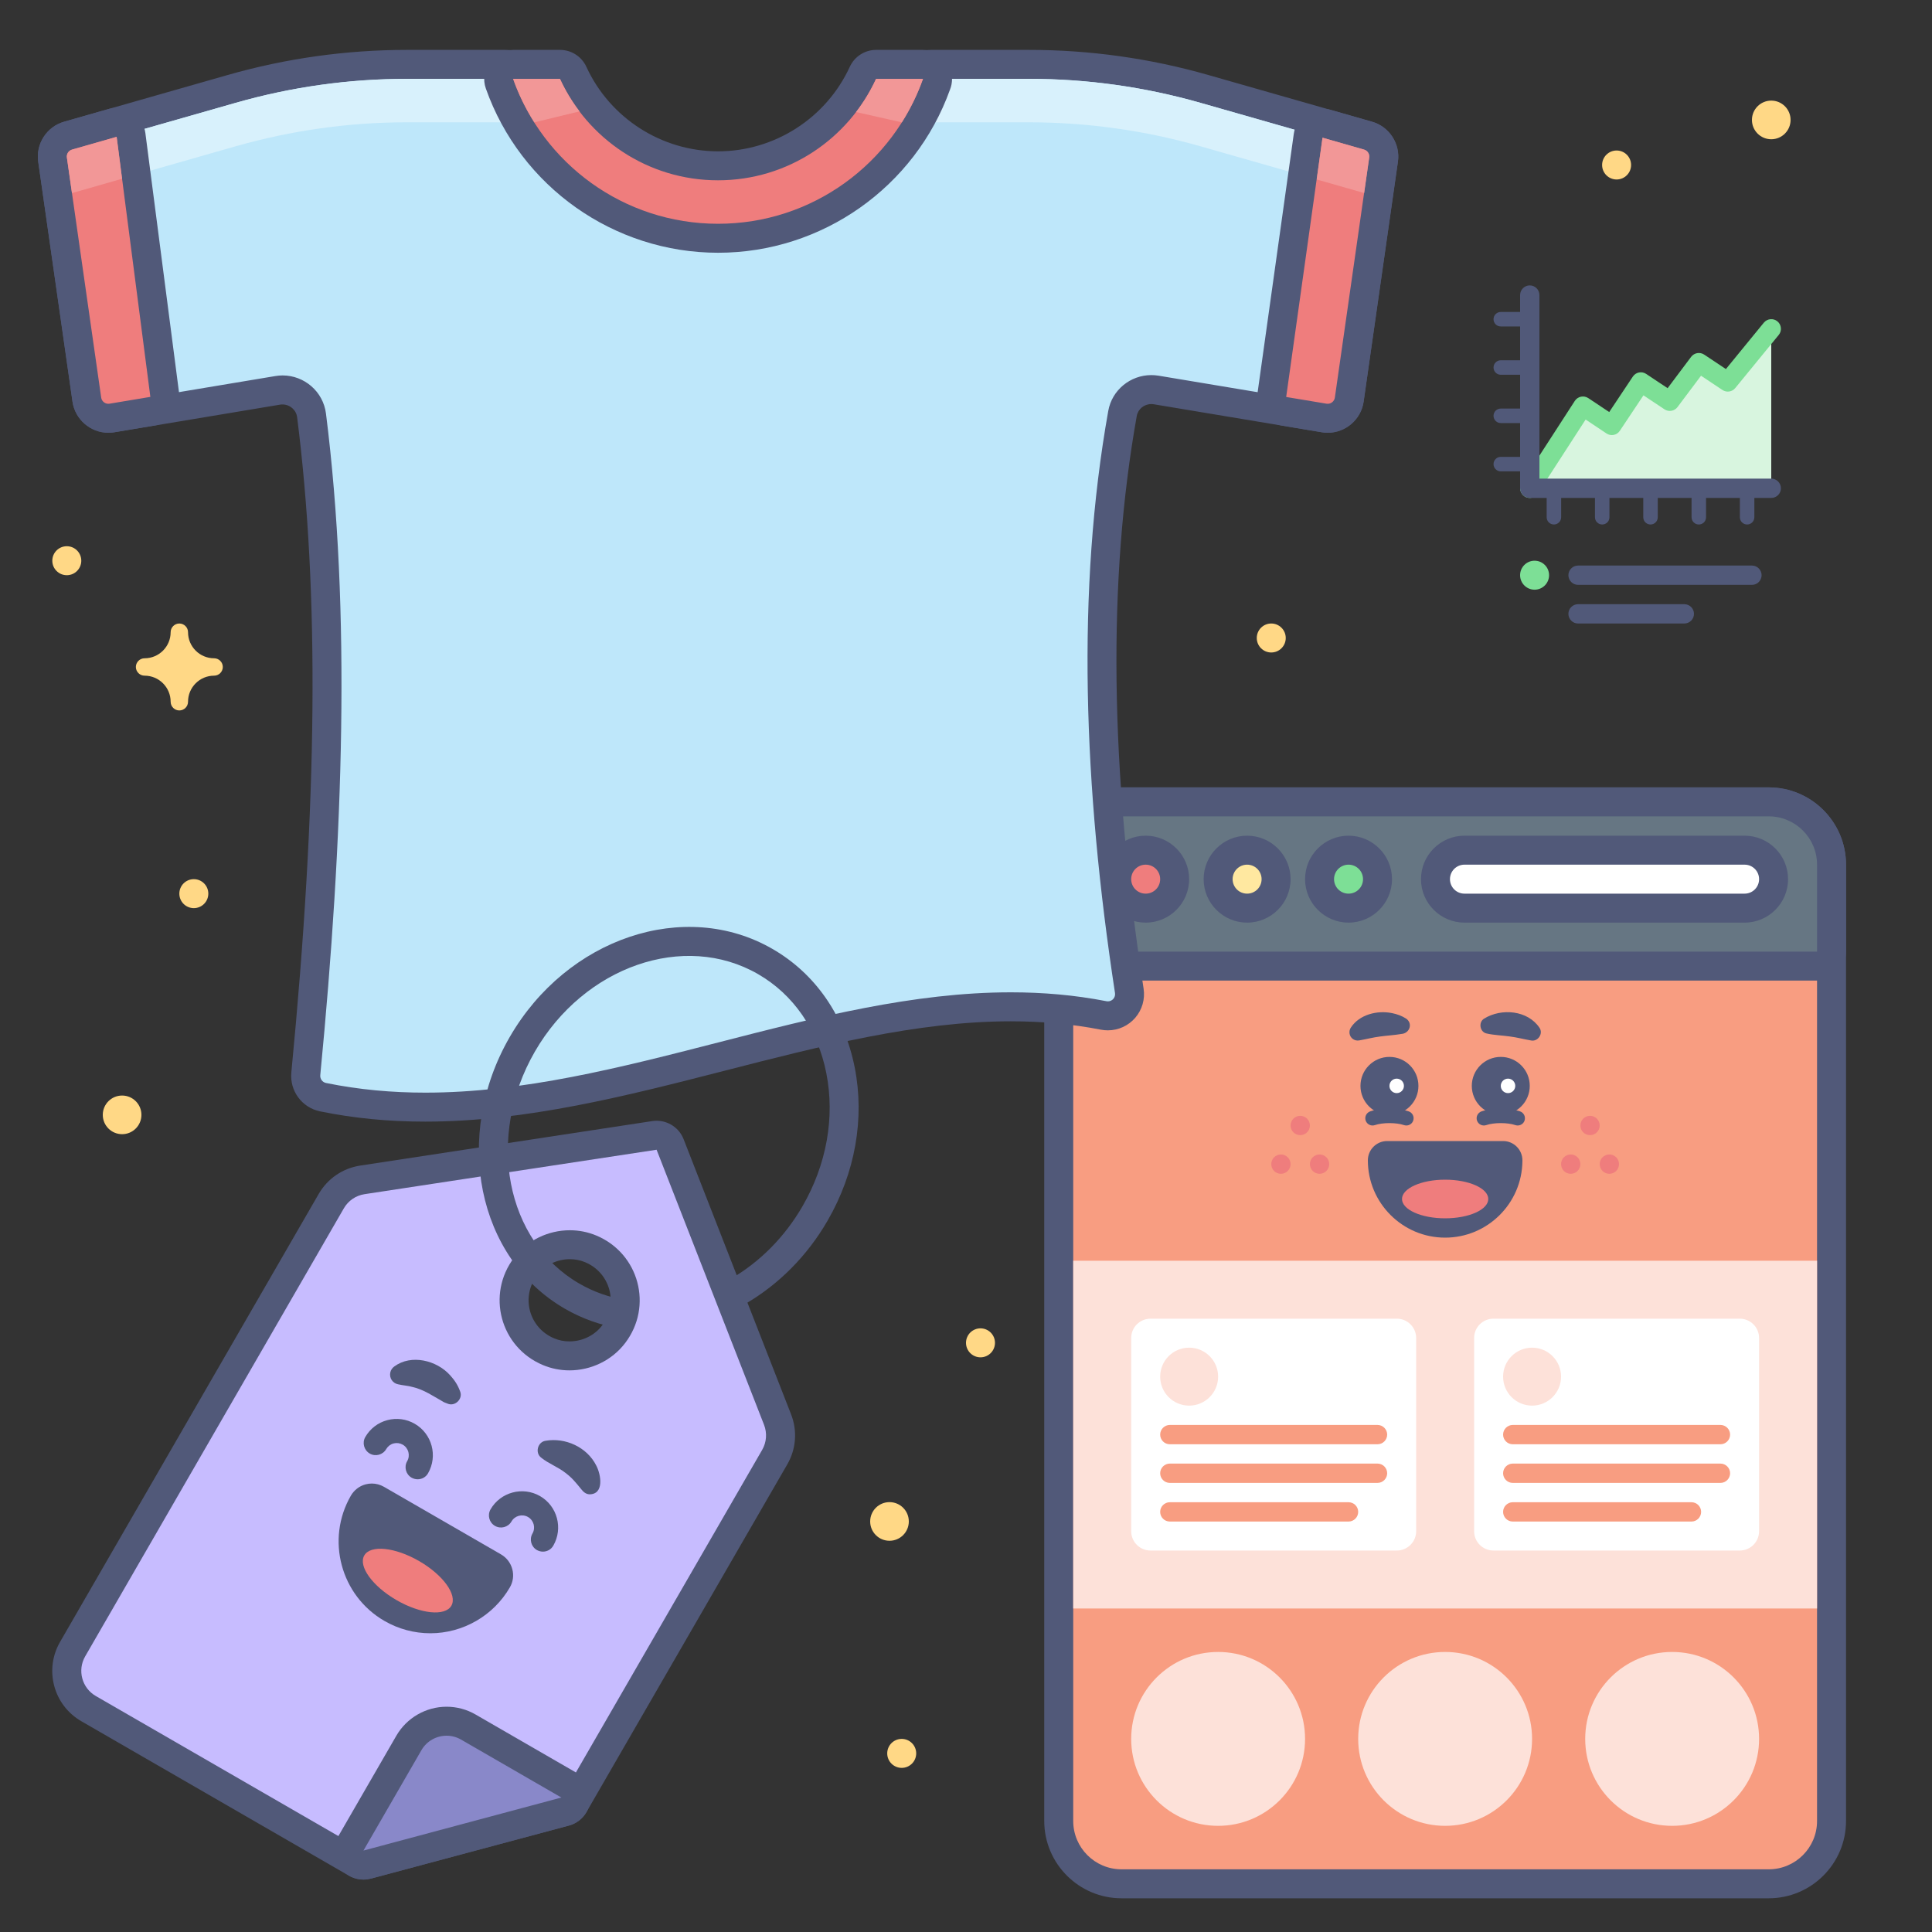 <?xml version="1.0" encoding="utf-8"?>
<!-- Generator: Adobe Illustrator 26.0.2, SVG Export Plug-In . SVG Version: 6.00 Build 0)  -->
<svg version="1.1" id="Landing_x5F_Page_x5F_Hub-eCommerce_x5F_Landing_x5F_Page"
	 xmlns="http://www.w3.org/2000/svg" xmlns:xlink="http://www.w3.org/1999/xlink" x="0px" y="0px" viewBox="0 0 400 400"
	 style="enable-background:new 0 0 400 400;" xml:space="preserve">
<rect x="0" y="0" width="400" height="400" fill="#333333" stroke="none"/>
<style type="text/css">
	.st0{fill:#F89D81;}
	.st1{fill:#515979;}
	.st2{fill:#FDE1D9;}
	.st3{fill:#667683;}
	.st4{fill:#FFFFFF;}
	.st5{fill:#EF7D7D;}
	.st6{fill:#FFE8A0;}
	.st7{fill:#7DDF96;}
	.st8{fill:#BEE7FA;}
	.st9{fill:#D8F1FC;}
	.st10{fill:#F29797;}
	.st11{fill:#C7BCFF;}
	.st12{fill:#8988C9;}
	.st13{fill:#D8F5DF;}
	.st14{fill:none;}
	.st15{fill:#FFD886;}
</style>
<g>
	<g>
		<g>
			<path class="st0" d="M232.2,390.02c-7.17,0-13-5.83-13-13v-198c0-7.17,5.83-13,13-13h134c7.17,0,13,5.83,13,13v198
				c0,7.17-5.83,13-13,13H232.2z"/>
		</g>
		<g>
			<g>
				<path class="st1" d="M366.2,169.02c5.52,0,10,4.48,10,10v198c0,5.52-4.48,10-10,10h-134c-5.52,0-10-4.48-10-10v-198
					c0-5.52,4.48-10,10-10H366.2 M366.2,163.02h-134c-8.82,0-16,7.18-16,16v198c0,8.82,7.18,16,16,16h134c8.82,0,16-7.18,16-16v-198
					C382.2,170.19,375.02,163.02,366.2,163.02L366.2,163.02z"/>
			</g>
		</g>
	</g>
	<g>
		<rect x="222.2" y="261.02" class="st2" width="154" height="72"/>
	</g>
	<g>
		<g>
			<path class="st3" d="M222.2,200.02c-1.66,0-3-1.34-3-3v-18c0-7.17,5.83-13,13-13h134c7.17,0,13,5.83,13,13v18c0,1.66-1.34,3-3,3
				H222.2z"/>
		</g>
		<g>
			<path class="st1" d="M366.2,169.02c5.52,0,10,4.48,10,10v18h-154v-18c0-5.52,4.48-10,10-10H366.2 M366.2,163.02h-134
				c-8.82,0-16,7.18-16,16v18c0,3.31,2.69,6,6,6h154c3.31,0,6-2.69,6-6v-18C382.2,170.19,375.02,163.02,366.2,163.02L366.2,163.02z"
				/>
		</g>
	</g>
	<g>
		<g>
			<path class="st4" d="M303.2,188.02c-3.31,0-6-2.69-6-6s2.69-6,6-6h58c3.31,0,6,2.69,6,6s-2.69,6-6,6H303.2z"/>
		</g>
		<g>
			<g>
				<path class="st1" d="M361.2,179.02c1.66,0,3,1.34,3,3s-1.34,3-3,3h-58c-1.66,0-3-1.34-3-3s1.34-3,3-3H361.2 M361.2,173.02h-58
					c-4.96,0-9,4.04-9,9s4.04,9,9,9h58c4.96,0,9-4.04,9-9S366.16,173.02,361.2,173.02L361.2,173.02z"/>
			</g>
		</g>
	</g>
	<g>
		<g>
			<circle class="st5" cx="237.2" cy="182.02" r="6"/>
		</g>
		<g>
			<g>
				<path class="st1" d="M237.2,179.02c1.66,0,3,1.34,3,3s-1.34,3-3,3c-1.66,0-3-1.34-3-3S235.54,179.02,237.2,179.02 M237.2,173.02
					c-4.96,0-9,4.04-9,9s4.04,9,9,9s9-4.04,9-9S242.16,173.02,237.2,173.02L237.2,173.02z"/>
			</g>
		</g>
	</g>
	<g>
		<g>
			<circle class="st6" cx="258.2" cy="182.02" r="6"/>
		</g>
		<g>
			<g>
				<path class="st1" d="M258.2,179.02c1.66,0,3,1.34,3,3s-1.34,3-3,3c-1.66,0-3-1.34-3-3S256.54,179.02,258.2,179.02 M258.2,173.02
					c-4.96,0-9,4.04-9,9s4.04,9,9,9c4.96,0,9-4.04,9-9S263.16,173.02,258.2,173.02L258.2,173.02z"/>
			</g>
		</g>
	</g>
	<g>
		<g>
			<path class="st7" d="M279.2,188.02c-3.31,0-6-2.69-6-6s2.69-6,6-6s6,2.69,6,6S282.51,188.02,279.2,188.02z"/>
		</g>
		<g>
			<g>
				<path class="st1" d="M279.2,179.02c1.66,0,3,1.34,3,3s-1.34,3-3,3c-1.66,0-3-1.34-3-3S277.54,179.02,279.2,179.02 M279.2,173.02
					c-4.96,0-9,4.04-9,9s4.04,9,9,9s9-4.04,9-9S284.16,173.02,279.2,173.02L279.2,173.02z"/>
			</g>
		</g>
	</g>
	<g>
		<g>
			<g>
				<circle class="st5" cx="329.2" cy="233.02" r="2"/>
			</g>
			<g>
				<circle class="st5" cx="325.2" cy="241.02" r="2"/>
			</g>
			<g>
				<circle class="st5" cx="333.2" cy="241.02" r="2"/>
			</g>
		</g>
		<g>
			<g>
				<circle class="st5" cx="269.2" cy="233.02" r="2"/>
			</g>
			<g>
				<circle class="st5" cx="265.2" cy="241.02" r="2"/>
			</g>
			<g>
				<circle class="st5" cx="273.2" cy="241.02" r="2"/>
			</g>
		</g>
	</g>
	<g>
		<g>
			<g>
				<path class="st1" d="M314.22,233.02c-0.16,0-0.33-0.03-0.49-0.08c-1.6-0.55-4.42-0.55-6.02,0c-0.79,0.27-1.64-0.15-1.91-0.93
					c-0.27-0.78,0.15-1.64,0.93-1.91c2.24-0.77,5.74-0.77,7.98,0c0.78,0.27,1.2,1.12,0.93,1.91
					C315.43,232.63,314.84,233.02,314.22,233.02z"/>
			</g>
			<g>
				<g>
					<circle class="st1" cx="310.72" cy="224.82" r="6"/>
				</g>
				<g>
					<circle class="st4" cx="312.22" cy="224.82" r="1.5"/>
				</g>
			</g>
			<g>
				<path class="st1" d="M307.29,210.88c3.57-2.19,8.99-1.73,11.44,1.9c0.84,1.2-0.31,2.92-1.73,2.64c-1.57-0.27-2.86-0.63-4.4-0.83
					c-1.46-0.21-3.36-0.28-4.78-0.61C306.37,213.71,306.03,211.62,307.29,210.88L307.29,210.88z"/>
			</g>
		</g>
		<g>
			<g>
				<path class="st1" d="M291.17,233.02c-0.16,0-0.33-0.03-0.49-0.08c-1.6-0.55-4.42-0.55-6.02,0c-0.79,0.27-1.64-0.15-1.91-0.93
					c-0.27-0.78,0.15-1.64,0.93-1.91c2.24-0.77,5.74-0.77,7.98,0c0.78,0.27,1.2,1.12,0.93,1.91
					C292.38,232.63,291.79,233.02,291.17,233.02z"/>
			</g>
			<g>
				<g>
					<circle class="st1" cx="287.67" cy="224.82" r="6"/>
				</g>
				<g>
					<circle class="st4" cx="289.17" cy="224.82" r="1.5"/>
				</g>
			</g>
			<g>
				<path class="st1" d="M290.14,214.07c-1.25,0.23-3.08,0.34-4.36,0.52c-1.54,0.19-2.82,0.55-4.39,0.82
					c-0.94,0.16-1.83-0.47-1.98-1.41c-0.07-0.44,0.03-0.88,0.25-1.22c1.78-2.76,5.51-3.65,8.57-3.02c1.01,0.21,1.9,0.51,2.88,1.12
					C292.58,211.89,291.85,213.96,290.14,214.07L290.14,214.07z"/>
			</g>
		</g>
		<g>
			<path class="st1" d="M311.2,236.24L311.2,236.24h-24c-2.21,0-4,1.79-4,4c0,8.82,7.18,16,16,16c8.77,0,15.91-7.09,16-15.84
				c0-0.05,0-0.11,0-0.16C315.2,238.03,313.41,236.24,311.2,236.24z"/>
			<g>
				<g>
					<ellipse class="st5" cx="299.2" cy="248.24" rx="8.93" ry="4"/>
				</g>
			</g>
		</g>
	</g>
	<g>
		<circle class="st2" cx="252.2" cy="360.02" r="18"/>
	</g>
	<g>
		<circle class="st2" cx="299.2" cy="360.02" r="18"/>
	</g>
	<g>
		<circle class="st2" cx="346.2" cy="360.02" r="18"/>
	</g>
	<g>
		<path class="st4" d="M360.2,321.02h-51c-2.21,0-4-1.79-4-4v-40c0-2.21,1.79-4,4-4h51c2.21,0,4,1.79,4,4v40
			C364.2,319.23,362.41,321.02,360.2,321.02z"/>
	</g>
	<g>
		<path class="st0" d="M356.2,307.02h-43c-1.1,0-2-0.9-2-2v0c0-1.1,0.9-2,2-2h43c1.1,0,2,0.9,2,2v0
			C358.2,306.12,357.3,307.02,356.2,307.02z"/>
	</g>
	<g>
		<path class="st0" d="M350.2,315.02h-37c-1.1,0-2-0.9-2-2v0c0-1.1,0.9-2,2-2h37c1.1,0,2,0.9,2,2v0
			C352.2,314.12,351.3,315.02,350.2,315.02z"/>
	</g>
	<g>
		<path class="st0" d="M356.2,299.02h-43c-1.1,0-2-0.9-2-2v0c0-1.1,0.9-2,2-2h43c1.1,0,2,0.9,2,2v0
			C358.2,298.12,357.3,299.02,356.2,299.02z"/>
	</g>
	<g>
		<circle class="st2" cx="317.2" cy="285.02" r="6"/>
	</g>
	<g>
		<path class="st4" d="M289.2,321.02h-51c-2.21,0-4-1.79-4-4v-40c0-2.21,1.79-4,4-4h51c2.21,0,4,1.79,4,4v40
			C293.2,319.23,291.41,321.02,289.2,321.02z"/>
	</g>
	<g>
		<path class="st0" d="M285.2,307.02h-43c-1.1,0-2-0.9-2-2v0c0-1.1,0.9-2,2-2h43c1.1,0,2,0.9,2,2v0
			C287.2,306.12,286.3,307.02,285.2,307.02z"/>
	</g>
	<g>
		<path class="st0" d="M279.2,315.02h-37c-1.1,0-2-0.9-2-2v0c0-1.1,0.9-2,2-2h37c1.1,0,2,0.9,2,2v0
			C281.2,314.12,280.3,315.02,279.2,315.02z"/>
	</g>
	<g>
		<path class="st0" d="M285.2,299.02h-43c-1.1,0-2-0.9-2-2v0c0-1.1,0.9-2,2-2h43c1.1,0,2,0.9,2,2v0
			C287.2,298.12,286.3,299.02,285.2,299.02z"/>
	</g>
	<g>
		<circle class="st2" cx="246.2" cy="285.02" r="6"/>
	</g>
</g>
<g>
	<g>
		<g>
			<path class="st8" d="M88.05,229.21c-7.46,0-14.38-0.67-21.16-2.06c-2.26-0.46-3.8-2.55-3.58-4.85
				c5.44-56.26,5.82-99.57,1.19-136.3c-0.38-3.01-2.96-5.27-6.01-5.27c-0.34,0-0.68,0.03-1.01,0.08l-34.3,5.72
				c-0.25,0.04-0.5,0.06-0.74,0.06c-2.22,0-4.14-1.66-4.45-3.86l-7.1-49.69c-0.32-2.21,1.07-4.35,3.22-4.96l33.86-9.67
				c11.8-3.37,24.01-5.08,36.28-5.08h20.36c2.21,0,4.18,1.35,5,3.43c6.38,16.14,21.71,26.57,39.06,26.57s32.68-10.43,39.06-26.57
				c0.83-2.09,2.79-3.43,5-3.43h20.36c12.27,0,24.48,1.71,36.28,5.08l33.86,9.67c2.15,0.61,3.53,2.75,3.22,4.96l-7.1,49.69
				c-0.31,2.2-2.23,3.86-4.45,3.86l0,0c-0.24,0-0.49-0.02-0.74-0.06l-34.79-5.8c-0.33-0.06-0.68-0.08-1.01-0.08
				c-2.94,0-5.45,2.08-5.96,4.96c-6.1,34.29-5.64,73.39,1.41,119.53c0.2,1.3-0.18,2.61-1.03,3.6c-0.86,1-2.1,1.57-3.41,1.57
				c-0.29,0-0.59-0.03-0.87-0.08c-6.15-1.2-12.44-1.79-19.21-1.79c-19.82,0-40.18,5.23-59.87,10.29
				C129.36,223.89,108.63,229.21,88.05,229.21z"/>
		</g>
		<g>
			<g>
				<path class="st1" d="M213.09,16.33c11.99,0,23.93,1.67,35.46,4.97l33.86,9.67c0.72,0.21,1.18,0.91,1.07,1.65l-7.1,49.69
					c-0.11,0.75-0.75,1.29-1.48,1.29c-0.08,0-0.17-0.01-0.25-0.02l-34.79-5.8c-0.51-0.08-1.01-0.12-1.5-0.12
					c-4.3,0-8.14,3.06-8.91,7.43c-6.6,37.07-5.15,77.68,1.4,120.51c0.14,0.93-0.58,1.72-1.47,1.72c-0.1,0-0.2-0.01-0.3-0.03
					c-6.6-1.29-13.19-1.84-19.79-1.84c-40.41,0-80.82,20.77-121.23,20.77c-6.85,0-13.71-0.6-20.56-2c-0.75-0.15-1.27-0.86-1.19-1.63
					c4.78-49.36,6.35-96,1.18-136.96c-0.58-4.59-4.51-7.9-8.98-7.9c-0.5,0-1,0.04-1.51,0.13l-34.3,5.72
					c-0.08,0.01-0.17,0.02-0.25,0.02c-0.73,0-1.38-0.54-1.48-1.29l-7.1-49.69c-0.11-0.74,0.35-1.45,1.07-1.65l33.86-9.67
					c11.53-3.29,23.46-4.97,35.46-4.97h20.36c0.99,0,1.85,0.62,2.21,1.54c6.59,16.67,22.84,28.46,41.85,28.46
					c19.01,0,35.26-11.8,41.85-28.46c0.36-0.92,1.23-1.54,2.21-1.54H213.09 M213.09,10.33h-20.36c-3.45,0-6.51,2.09-7.79,5.33
					c-5.93,14.99-20.16,24.67-36.27,24.67s-30.35-9.68-36.27-24.67c-1.28-3.24-4.34-5.33-7.79-5.33H84.24
					c-12.55,0-25.04,1.75-37.11,5.2L13.27,25.2c-3.59,1.02-5.89,4.58-5.36,8.27l7.1,49.69c0.52,3.67,3.72,6.44,7.42,6.44
					c0.41,0,0.83-0.03,1.24-0.1l34.3-5.72c0.17-0.03,0.35-0.04,0.52-0.04c1.54,0,2.84,1.14,3.03,2.65
					c4.61,36.5,4.23,79.6-1.2,135.63c-0.37,3.84,2.19,7.31,5.96,8.08c6.98,1.42,14.1,2.12,21.76,2.12
					c20.96,0,41.88-5.38,62.11-10.57c19.51-5.01,39.68-10.2,59.12-10.2c6.58,0,12.67,0.57,18.64,1.73c0.48,0.09,0.96,0.14,1.45,0.14
					c2.19,0,4.26-0.95,5.69-2.61c1.42-1.66,2.05-3.85,1.72-6.01c-7-45.81-7.46-84.59-1.42-118.56c0.26-1.44,1.52-2.48,3.01-2.48
					c0.17,0,0.35,0.01,0.52,0.04l34.79,5.8c0.41,0.07,0.82,0.1,1.24,0.1c3.71,0,6.9-2.77,7.42-6.44l7.1-49.68
					c0.53-3.69-1.78-7.25-5.36-8.27l-33.86-9.67C238.13,12.08,225.64,10.33,213.09,10.33L213.09,10.33z"/>
			</g>
		</g>
	</g>
	<g>
		<path class="st9" d="M248.55,30.29l33.86,9.67c0.01,0,0.01,0.01,0.02,0.01l1.05-7.36c0.11-0.74-0.35-1.45-1.07-1.65l-33.86-9.67
			c-11.53-3.29-23.47-4.97-35.46-4.97h-20.36c-0.99,0-1.85,0.62-2.21,1.54c-1.04,2.62-2.34,5.11-3.83,7.46h26.4
			C225.08,25.33,237.02,27,248.55,30.29z"/>
	</g>
	<g>
		<path class="st9" d="M48.78,30.29c11.53-3.29,23.46-4.97,35.46-4.97h26.4c-1.49-2.36-2.79-4.84-3.83-7.46
			c-0.36-0.92-1.23-1.54-2.21-1.54H84.24c-11.99,0-23.93,1.67-35.46,4.97l-33.86,9.67c-0.72,0.21-1.18,0.91-1.07,1.65l1.05,7.36
			c0.01,0,0.01-0.01,0.02-0.01L48.78,30.29z"/>
	</g>
	<g>
		<g>
			<path class="st5" d="M148.66,49.33c-20.3,0-38.49-12.86-45.26-32c-0.32-0.92-0.18-1.94,0.38-2.73c0.56-0.8,1.48-1.27,2.45-1.27
				h9.71c1.17,0,2.24,0.68,2.73,1.75c5.37,11.7,17.14,19.25,30,19.25c12.85,0,24.63-7.56,30-19.25c0.49-1.07,1.55-1.75,2.73-1.75
				h9.71c0.97,0,1.89,0.47,2.45,1.27c0.56,0.79,0.7,1.81,0.38,2.73C187.16,36.47,168.97,49.33,148.66,49.33z"/>
		</g>
		<g>
			<g>
				<path class="st1" d="M191.09,16.33L191.09,16.33 M191.09,16.33c-6.18,17.48-22.84,30-42.43,30c-19.59,0-36.25-12.52-42.43-30
					h9.7c5.69,12.39,18.2,21,32.72,21c14.53,0,27.04-8.61,32.72-21H191.09 M191.1,10.33L191.1,10.33h-9.71
					c-2.34,0-4.47,1.37-5.45,3.5c-4.88,10.63-15.59,17.5-27.27,17.5c-11.68,0-22.39-6.87-27.27-17.5c-0.98-2.13-3.11-3.5-5.45-3.5
					h-9.7c-1.95,0-3.77,0.95-4.9,2.54c-1.12,1.59-1.41,3.63-0.76,5.46c7.19,20.34,26.51,34,48.09,34c21.5,0,40.76-13.57,48.01-33.79
					c0.27-0.68,0.42-1.43,0.42-2.21C197.1,13.01,194.41,10.33,191.1,10.33L191.1,10.33z M191.09,22.33L191.09,22.33L191.09,22.33
					L191.09,22.33z"/>
			</g>
		</g>
	</g>
	<g>
		<g>
			<path class="st5" d="M22.43,86.6c-2.22,0-4.14-1.66-4.45-3.86l-7.1-49.69c-0.32-2.21,1.07-4.35,3.22-4.96l9.23-2.64
				c0.27-0.08,0.55-0.12,0.82-0.12c0.58,0,1.15,0.17,1.65,0.49c0.73,0.48,1.21,1.25,1.33,2.12l6.98,53.83
				c0.21,1.6-0.89,3.08-2.48,3.34l-8.45,1.41C22.92,86.58,22.68,86.6,22.43,86.6L22.43,86.6z"/>
		</g>
		<g>
			<g>
				<path class="st1" d="M24.15,28.33l6.98,53.84l-8.45,1.41c-0.08,0.01-0.17,0.02-0.25,0.02c-0.73,0-1.38-0.54-1.48-1.29
					l-7.1-49.69c-0.11-0.74,0.35-1.45,1.07-1.65L24.15,28.33 M24.15,22.33c-0.55,0-1.11,0.08-1.65,0.23l-9.23,2.64
					c-3.59,1.02-5.89,4.58-5.36,8.27l7.1,49.68c0.52,3.67,3.72,6.44,7.42,6.44c0.41,0,0.83-0.03,1.24-0.1l8.45-1.41
					c3.19-0.53,5.38-3.49,4.96-6.69L30.1,27.56c-0.22-1.73-1.19-3.28-2.65-4.24C26.46,22.67,25.31,22.33,24.15,22.33L24.15,22.33z"
					/>
			</g>
		</g>
	</g>
	<g>
		<g>
			<path class="st5" d="M274.9,86.6c-0.24,0-0.49-0.02-0.74-0.06l-8.35-1.39c-1.6-0.27-2.7-1.76-2.48-3.38l7.51-53.67
				c0.12-0.86,0.61-1.63,1.33-2.1c0.49-0.32,1.06-0.49,1.64-0.49c0.28,0,0.55,0.04,0.82,0.12l8.59,2.46
				c2.15,0.61,3.53,2.75,3.22,4.96l-7.1,49.69C279.04,84.93,277.12,86.6,274.9,86.6L274.9,86.6z"/>
		</g>
		<g>
			<g>
				<path class="st1" d="M273.81,28.51l8.59,2.46c0.72,0.21,1.18,0.91,1.07,1.65l-7.1,49.69c-0.11,0.75-0.75,1.29-1.48,1.29
					c-0.08,0-0.17-0.01-0.25-0.02l-8.35-1.39L273.81,28.51 M273.81,22.51c-1.15,0-2.29,0.33-3.27,0.97
					c-1.46,0.95-2.43,2.48-2.67,4.2l-7.51,53.67c-0.45,3.22,1.75,6.22,4.96,6.75l8.35,1.39c0.41,0.07,0.82,0.1,1.23,0.1
					c3.71,0,6.9-2.77,7.42-6.44l7.1-49.69c0.53-3.69-1.78-7.25-5.36-8.27l-8.59-2.46C274.92,22.59,274.37,22.51,273.81,22.51
					L273.81,22.51z"/>
			</g>
		</g>
	</g>
	<g>
		<path class="st10" d="M14.92,30.97c-0.72,0.21-1.18,0.91-1.07,1.65l1.05,7.36c0.01,0,0.01-0.01,0.02-0.01l10.35-2.96l-1.12-8.68
			L14.92,30.97z"/>
	</g>
	<g>
		<path class="st10" d="M115.94,16.33h-9.7c1.12,3.18,2.6,6.19,4.38,9l9.37-2.27C118.4,20.98,117.04,18.72,115.94,16.33z"/>
	</g>
	<g>
		<path class="st10" d="M181.39,16.33c-1.13,2.45-2.53,4.75-4.15,6.87l9.48,2.13c1.77-2.81,3.25-5.82,4.38-9H181.39z"/>
	</g>
	<g>
		<path class="st10" d="M282.43,39.98l1.05-7.36c0.11-0.74-0.35-1.45-1.07-1.65l-8.59-2.46l-1.21,8.65l9.8,2.8
			C282.42,39.97,282.42,39.98,282.43,39.98z"/>
	</g>
</g>
<g>
	<g>
		<g>
			<path class="st11" d="M75.26,386.14c-0.52,0-1.04-0.14-1.5-0.4l-55.43-32c-2.08-1.2-3.57-3.14-4.19-5.46
				c-0.62-2.32-0.3-4.75,0.9-6.83l53.56-92.77c1.37-2.38,3.72-3.98,6.44-4.4l60.45-9.21c0.15-0.02,0.3-0.03,0.45-0.03
				c1.22,0,2.34,0.74,2.79,1.91l22.25,56.96c1,2.56,0.79,5.4-0.59,7.78l-41.56,71.98c-0.4,0.69-1.05,1.19-1.82,1.4l-40.98,10.98
				C75.78,386.11,75.52,386.14,75.26,386.14z M117.98,257.71c-3.6,0-7.03,1.68-9.16,4.49c-2.19,2.89-2.91,6.53-1.99,9.99
				c0.93,3.46,3.37,6.25,6.71,7.66c1.38,0.58,2.84,0.87,4.35,0.87c3.6,0,7.03-1.68,9.16-4.49c2.19-2.89,2.91-6.53,1.99-9.99
				s-3.37-6.25-6.71-7.65C120.96,258.01,119.49,257.71,117.98,257.71z"/>
		</g>
		<g>
			<path class="st1" d="M135.94,238.04L158.19,295c0.66,1.7,0.52,3.6-0.39,5.18l-41.56,71.98l-40.98,10.98l-55.43-32
				c-2.87-1.66-3.85-5.33-2.2-8.2l53.56-92.77c0.91-1.58,2.49-2.66,4.29-2.93L135.94,238.04 M117.9,283.72
				c4.43,0,8.78-2.03,11.55-5.68c5.78-7.62,2.86-18.51-5.95-22.22c-1.78-0.75-3.65-1.11-5.52-1.11c-4.43,0-8.78,2.03-11.55,5.68
				c-5.78,7.62-2.86,18.51,5.95,22.22C114.16,283.36,116.04,283.72,117.9,283.72 M135.94,232.04c-0.3,0-0.6,0.02-0.91,0.07
				l-60.45,9.21c-3.62,0.55-6.75,2.69-8.59,5.86l-53.56,92.77c-1.6,2.78-2.03,6.01-1.2,9.11c0.83,3.1,2.82,5.68,5.59,7.29l55.43,32
				c0.92,0.53,1.96,0.8,3,0.8c0.52,0,1.04-0.07,1.55-0.2l40.98-10.98c1.54-0.41,2.85-1.42,3.64-2.8L163,303.18
				c1.83-3.17,2.12-6.95,0.78-10.37l-22.25-56.96C140.62,233.53,138.38,232.04,135.94,232.04L135.94,232.04z M117.9,277.72
				c-1.11,0-2.19-0.21-3.19-0.64c-2.48-1.04-4.29-3.11-4.98-5.67c-0.69-2.56-0.15-5.25,1.48-7.4c1.57-2.07,4.1-3.31,6.77-3.31
				c1.11,0,2.19,0.21,3.19,0.64c2.48,1.04,4.29,3.11,4.98,5.67c0.69,2.56,0.15,5.25-1.48,7.4
				C123.1,276.49,120.57,277.72,117.9,277.72L117.9,277.72z"/>
		</g>
	</g>
	<g>
		<g>
			<path class="st12" d="M75.26,386.14c-0.92,0-1.8-0.42-2.38-1.17c-0.74-0.96-0.82-2.28-0.22-3.33l12-20.78
				c1.6-2.78,4.59-4.5,7.8-4.5c1.57,0,3.13,0.42,4.49,1.21l20.79,12c1.05,0.61,1.63,1.79,1.47,2.99s-1.03,2.19-2.2,2.51
				l-40.98,10.98C75.78,386.11,75.52,386.14,75.26,386.14z"/>
		</g>
		<g>
			<path class="st1" d="M92.46,359.36c1.02,0,2.05,0.26,2.99,0.8l20.78,12l-40.98,10.98l12-20.78
				C88.37,360.43,90.39,359.36,92.46,359.36 M92.46,353.36c-4.28,0-8.26,2.3-10.4,6l-12,20.78c-1.21,2.1-1.04,4.73,0.44,6.65
				c1.15,1.5,2.92,2.35,4.76,2.35c0.52,0,1.04-0.07,1.55-0.2l40.98-10.98c2.34-0.63,4.08-2.61,4.4-5.01
				c0.32-2.41-0.85-4.77-2.95-5.98l-20.78-12C96.63,353.91,94.56,353.36,92.46,353.36L92.46,353.36z"/>
		</g>
	</g>
	<g>
		<path class="st1" d="M128.95,275.1c-0.16,0-0.33-0.01-0.49-0.04c-4.08-0.67-7.96-2.05-11.52-4.11
			c-18.15-10.48-23.26-35.71-11.41-56.24s36.26-28.72,54.41-18.24c8.86,5.11,14.9,13.83,17.02,24.54c2.09,10.56,0.1,21.82-5.61,31.7
			c-4.16,7.21-10.02,13.14-16.93,17.18c-1.43,0.84-3.27,0.35-4.1-1.08c-0.83-1.43-0.35-3.27,1.08-4.1
			c6.02-3.51,11.12-8.69,14.76-14.99c4.98-8.62,6.73-18.4,4.92-27.54c-1.78-8.99-6.8-16.27-14.13-20.5
			c-15.28-8.82-36.01-1.62-46.21,16.04c-10.2,17.67-6.07,39.22,9.21,48.04c2.94,1.7,6.13,2.83,9.5,3.39
			c1.63,0.27,2.74,1.81,2.47,3.45C131.67,274.06,130.4,275.1,128.95,275.1z"/>
	</g>
	<g>
		<g>
			<path class="st1" d="M106.06,324.86c-0.34-1.28-1.18-2.37-2.33-3.04l-24.25-14c-0.77-0.44-1.63-0.67-2.5-0.67
				c-0.43,0-0.87,0.06-1.29,0.17c-1.28,0.34-2.37,1.18-3.04,2.33c-5.24,9.07-2.12,20.72,6.95,25.95c2.89,1.67,6.17,2.55,9.49,2.55
				c6.77,0,13.08-3.64,16.47-9.5C106.23,327.51,106.41,326.14,106.06,324.86z"/>
			<g>
				<g>
					
						<ellipse transform="matrix(0.5 -0.866 0.866 0.5 -241.175 236.749)" class="st5" cx="84.44" cy="327.24" rx="4.67" ry="10.41"/>
				</g>
			</g>
		</g>
		<g>
			<g>
				<g>
					<path class="st1" d="M112.94,298.3c4.1-0.72,8.57,1.3,10.49,5.09c1.03,1.92,1.69,6.01-1.41,5.99
						c-0.76-0.04-1.28-0.54-1.71-1.09c-1.13-1.39-1.88-2.33-3.23-3.34c-1.46-1.18-3.54-1.94-5.01-3.14
						C110.71,300.82,111.31,298.54,112.94,298.3L112.94,298.3z"/>
				</g>
				<g>
					<path class="st1" d="M91.93,290.32c-2.1-1.18-4.21-2.66-6.57-3.17c-0.8-0.25-1.95-0.31-2.96-0.55c-1.11-0.22-1.82-1.3-1.6-2.41
						c0.11-0.54,0.42-0.99,0.84-1.28c3.5-2.59,8.77-1.27,11.53,1.8c0.94,1.03,1.6,2.01,2.1,3.38c0.62,1.55-1.09,3.18-2.6,2.52
						C92.66,290.61,91.93,290.32,91.93,290.32L91.93,290.32z"/>
				</g>
				<g>
					<path class="st1" d="M86.47,306.27c-0.42,0-0.85-0.11-1.25-0.33c-1.2-0.69-1.61-2.22-0.92-3.42c0.69-1.19,0.28-2.73-0.92-3.42
						c-0.58-0.33-1.25-0.42-1.9-0.25c-0.64,0.17-1.18,0.59-1.52,1.17c-0.69,1.19-2.22,1.61-3.41,0.92s-1.61-2.22-0.92-3.42
						c1-1.73,2.62-2.98,4.55-3.49c1.93-0.52,3.96-0.25,5.69,0.75c3.58,2.07,4.81,6.66,2.75,10.25
						C88.17,305.83,87.33,306.27,86.47,306.27z"/>
				</g>
				<g>
					<path class="st1" d="M112.41,321.25c-0.42,0-0.85-0.11-1.25-0.33c-1.2-0.69-1.61-2.22-0.92-3.42c0.69-1.19,0.28-2.73-0.92-3.42
						c-1.19-0.69-2.73-0.28-3.42,0.92c-0.69,1.19-2.22,1.61-3.42,0.92c-1.2-0.69-1.61-2.22-0.92-3.42
						c2.07-3.58,6.66-4.81,10.25-2.75c3.58,2.07,4.81,6.66,2.75,10.25C114.11,320.8,113.27,321.25,112.41,321.25z"/>
				</g>
			</g>
		</g>
	</g>
</g>
<g>
	<g>
		<polygon class="st13" points="316.72,101.09 327.72,84.09 333.72,88.09 339.72,79.09 345.72,83.09 351.72,75.09 357.72,79.09 
			366.72,68.09 366.72,101.09 		"/>
	</g>
	<g>
		<path class="st7" d="M316.72,103.09c-0.37,0-0.75-0.1-1.08-0.32c-0.93-0.6-1.19-1.84-0.59-2.77l11-17
			c0.29-0.45,0.75-0.76,1.27-0.87c0.52-0.11,1.07,0,1.51,0.29l4.34,2.89l4.89-7.34c0.61-0.92,1.85-1.17,2.77-0.55l4.43,2.95
			l4.87-6.49c0.64-0.85,1.83-1.05,2.71-0.46l4.49,2.99l7.85-9.6c0.7-0.85,1.96-0.98,2.81-0.28c0.85,0.7,0.98,1.96,0.28,2.81l-9,11
			c-0.65,0.8-1.8,0.97-2.66,0.4l-4.43-2.95l-4.87,6.49c-0.64,0.85-1.83,1.05-2.71,0.46l-4.34-2.89l-4.89,7.34
			c-0.61,0.92-1.85,1.17-2.77,0.55l-4.31-2.88l-9.9,15.3C318.02,102.77,317.38,103.09,316.72,103.09z"/>
	</g>
	<g>
		<path class="st1" d="M316.72,97.59h-6c-0.83,0-1.5-0.67-1.5-1.5s0.67-1.5,1.5-1.5h6c0.83,0,1.5,0.67,1.5,1.5
			S317.55,97.59,316.72,97.59z"/>
	</g>
	<g>
		<path class="st1" d="M316.72,87.59h-6c-0.83,0-1.5-0.67-1.5-1.5s0.67-1.5,1.5-1.5h6c0.83,0,1.5,0.67,1.5,1.5
			S317.55,87.59,316.72,87.59z"/>
	</g>
	<g>
		<path class="st1" d="M316.72,77.59h-6c-0.83,0-1.5-0.67-1.5-1.5s0.67-1.5,1.5-1.5h6c0.83,0,1.5,0.67,1.5,1.5
			S317.55,77.59,316.72,77.59z"/>
	</g>
	<g>
		<path class="st1" d="M316.72,67.59h-6c-0.83,0-1.5-0.67-1.5-1.5s0.67-1.5,1.5-1.5h6c0.83,0,1.5,0.67,1.5,1.5
			S317.55,67.59,316.72,67.59z"/>
	</g>
	<g>
		<path class="st1" d="M361.72,108.59c-0.83,0-1.5-0.67-1.5-1.5v-6c0-0.83,0.67-1.5,1.5-1.5s1.5,0.67,1.5,1.5v6
			C363.22,107.92,362.55,108.59,361.72,108.59z"/>
	</g>
	<g>
		<path class="st1" d="M351.72,108.59c-0.83,0-1.5-0.67-1.5-1.5v-6c0-0.83,0.67-1.5,1.5-1.5s1.5,0.67,1.5,1.5v6
			C353.22,107.92,352.55,108.59,351.72,108.59z"/>
	</g>
	<g>
		<path class="st1" d="M341.72,108.59c-0.83,0-1.5-0.67-1.5-1.5v-6c0-0.83,0.67-1.5,1.5-1.5s1.5,0.67,1.5,1.5v6
			C343.22,107.92,342.55,108.59,341.72,108.59z"/>
	</g>
	<g>
		<path class="st1" d="M331.72,108.59c-0.83,0-1.5-0.67-1.5-1.5v-6c0-0.83,0.67-1.5,1.5-1.5s1.5,0.67,1.5,1.5v6
			C333.22,107.92,332.55,108.59,331.72,108.59z"/>
	</g>
	<g>
		<path class="st1" d="M321.72,108.59c-0.83,0-1.5-0.67-1.5-1.5v-6c0-0.83,0.67-1.5,1.5-1.5s1.5,0.67,1.5,1.5v6
			C323.22,107.92,322.55,108.59,321.72,108.59z"/>
	</g>
	<g>
		<path class="st1" d="M366.72,103.09h-50c-1.1,0-2-0.9-2-2v-40c0-1.1,0.9-2,2-2s2,0.9,2,2v38h48c1.1,0,2,0.9,2,2
			S367.83,103.09,366.72,103.09z"/>
	</g>
	<g>
		<path class="st1" d="M362.72,121.09h-36c-1.1,0-2-0.9-2-2l0,0c0-1.1,0.9-2,2-2h36c1.1,0,2,0.9,2,2l0,0
			C364.72,120.19,363.83,121.09,362.72,121.09z"/>
	</g>
	<g>
		<circle class="st7" cx="317.72" cy="119.09" r="3"/>
	</g>
	<g>
		<path class="st1" d="M348.72,129.09h-22c-1.1,0-2-0.9-2-2l0,0c0-1.1,0.9-2,2-2h22c1.1,0,2,0.9,2,2l0,0
			C350.72,128.19,349.83,129.09,348.72,129.09z"/>
	</g>
</g>
<g>
	<rect class="st14" width="400" height="400"/>
</g>
<g>
	<g>
		<path class="st15" d="M29.93,136.29c2.98,0,5.4-2.42,5.4-5.4c0-0.99,0.81-1.8,1.8-1.8s1.8,0.81,1.8,1.8c0,2.98,2.42,5.4,5.4,5.4
			c0.99,0,1.8,0.81,1.8,1.8c0,0.99-0.81,1.8-1.8,1.8c-2.98,0-5.4,2.42-5.4,5.4c0,0.99-0.81,1.8-1.8,1.8s-1.8-0.81-1.8-1.8
			c0-2.98-2.42-5.4-5.4-5.4c-0.99,0-1.8-0.81-1.8-1.8C28.13,137.1,28.94,136.29,29.93,136.29z"/>
	</g>
</g>
<g>
	<g>
		<circle class="st15" cx="40.13" cy="185.02" r="3"/>
	</g>
</g>
<g>
	<g>
		<circle class="st15" cx="186.69" cy="363.02" r="3"/>
	</g>
</g>
<g>
	<g>
		<circle class="st15" cx="13.83" cy="116.09" r="3"/>
	</g>
</g>
<g>
	<g>
		<circle class="st15" cx="203" cy="278.02" r="3"/>
	</g>
</g>
<g>
	<g>
		<circle class="st15" cx="263.2" cy="132.09" r="3"/>
	</g>
</g>
<g>
	<g>
		<circle class="st15" cx="334.7" cy="34.16" r="3"/>
	</g>
</g>
<g>
	<circle class="st15" cx="184.16" cy="315" r="4"/>
</g>
<g>
	<circle class="st15" cx="366.72" cy="24.83" r="4"/>
</g>
<g>
	<circle class="st15" cx="25.28" cy="230.82" r="4"/>
</g>
</svg>
